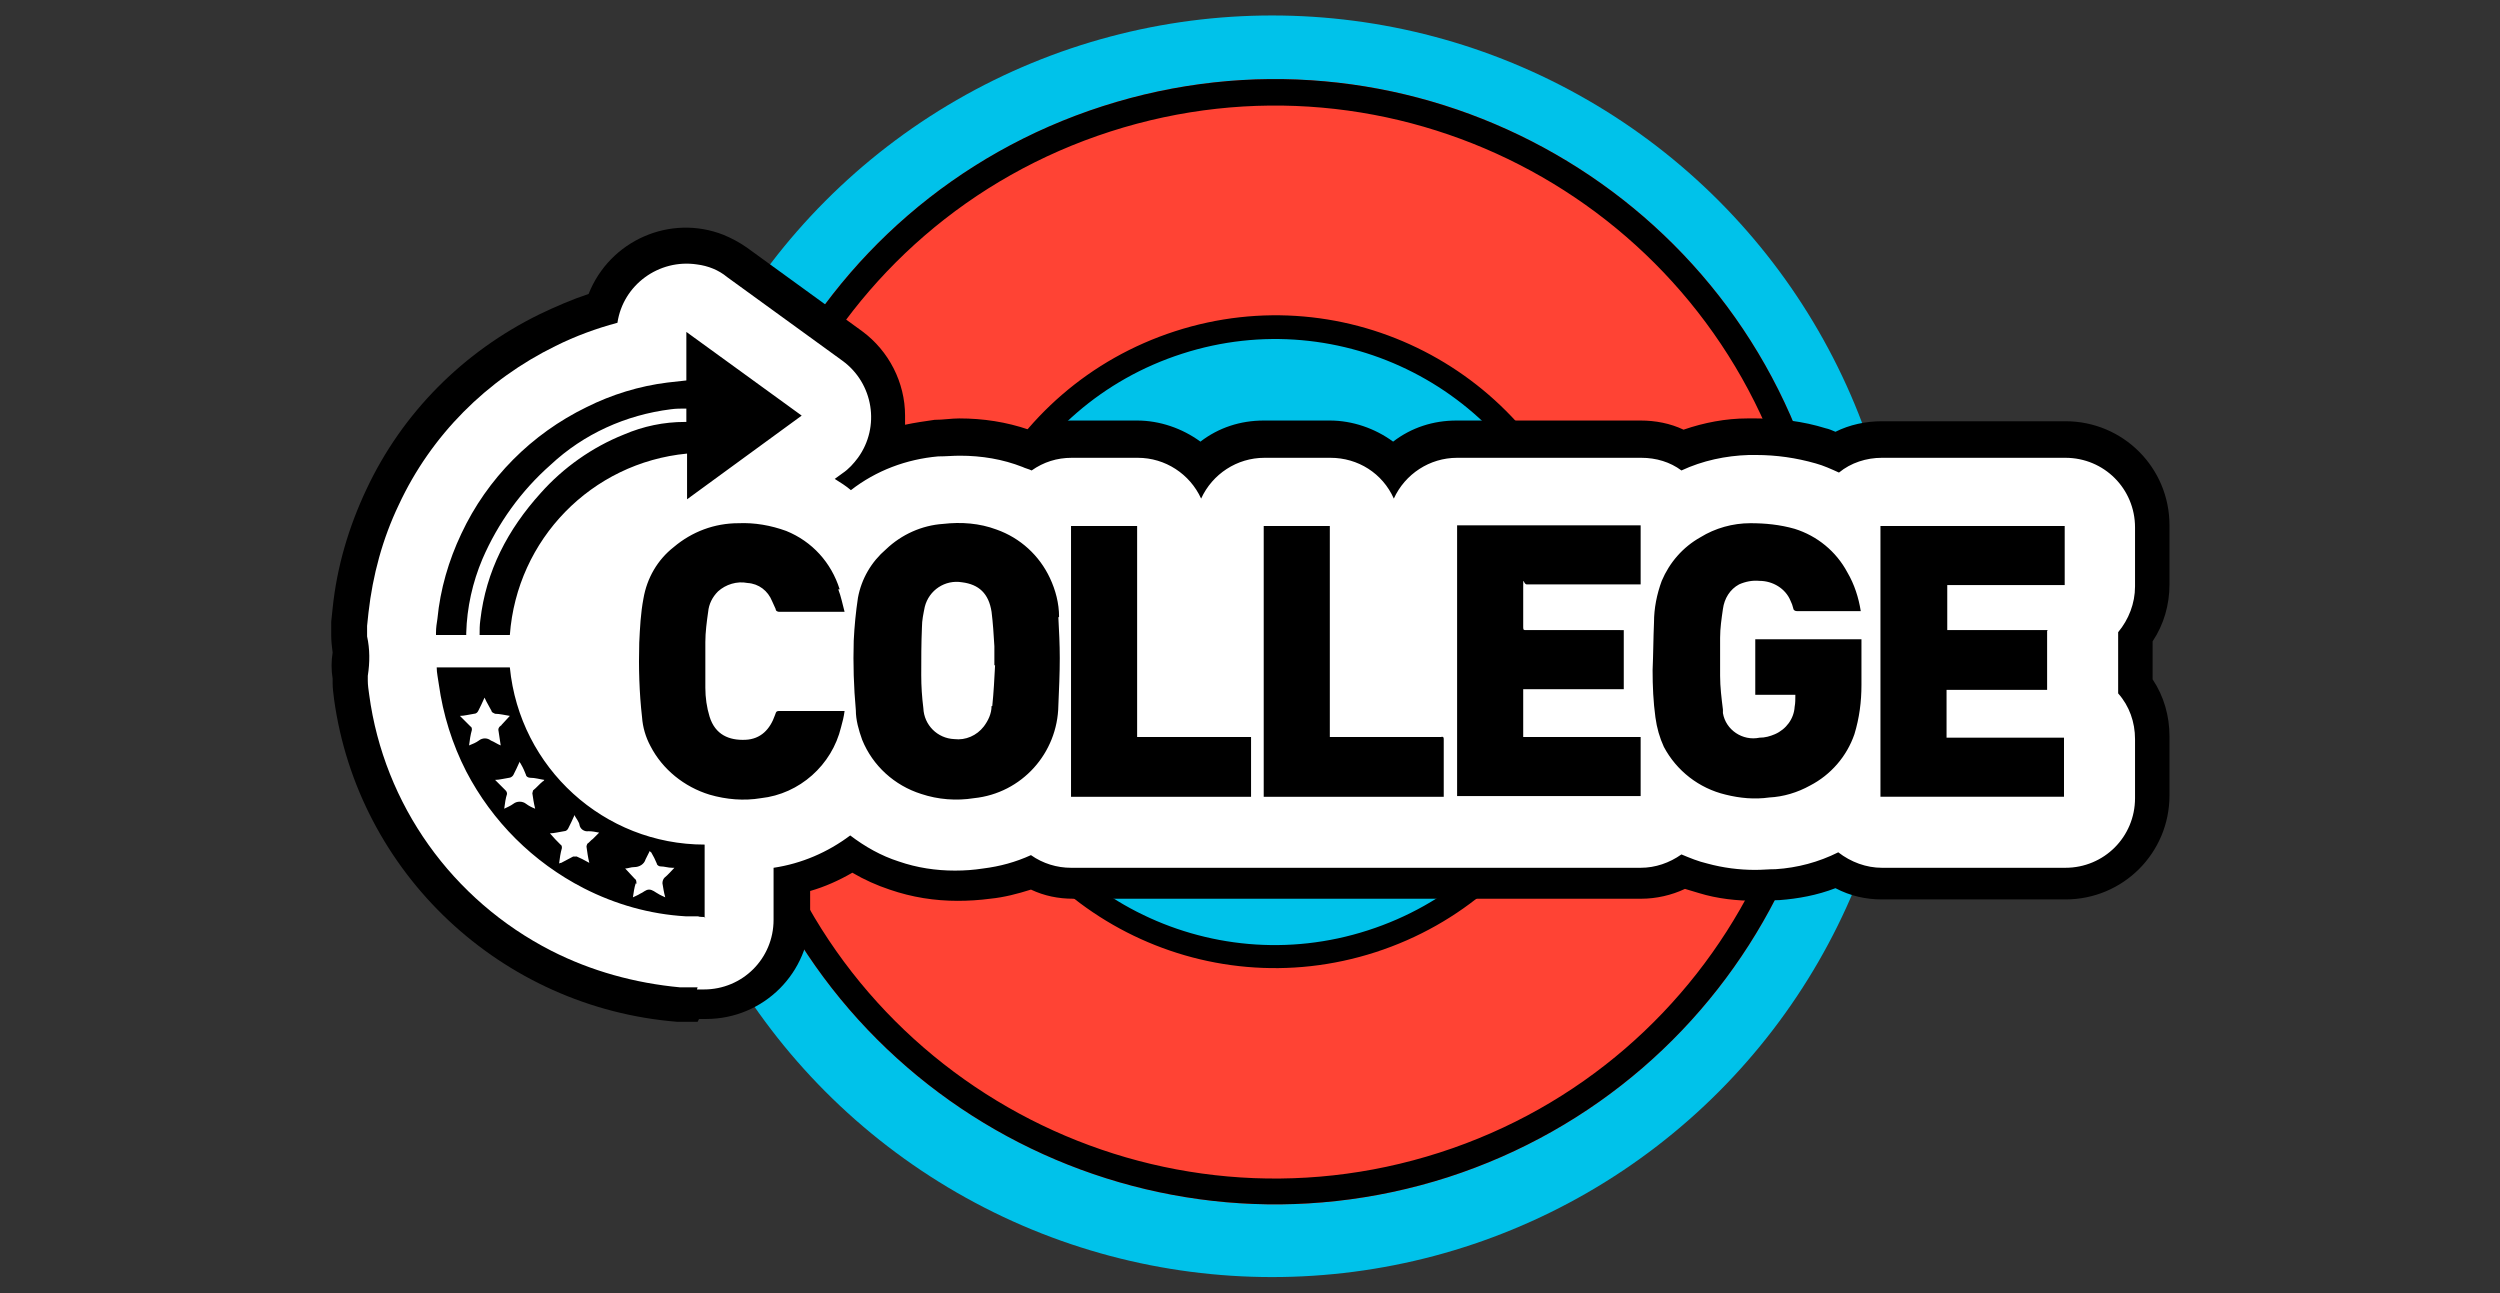 <?xml version="1.0" encoding="UTF-8"?>
<svg id="Layer_1" data-name="Layer 1" xmlns="http://www.w3.org/2000/svg" width="355.5" height="183.9" version="1.1" viewBox="0 0 355.5 183.9">
  <rect x="0" y="0" width="355.5" height="183.9" fill="#333333" stroke="none"/>
  <defs>
    <style>
      .cls-1 {
        fill: #ff4334;
      }

      .cls-1, .cls-2, .cls-3, .cls-4 {
        stroke-width: 0px;
      }

      .cls-2 {
        fill: #000;
      }

      .cls-3 {
        fill: #00c2ea;
      }

      .cls-4 {
        fill: #fff;
      }
    </style>
  </defs>
  <g id="Group_25" data-name="Group 25">
    <circle id="Ellipse_132" data-name="Ellipse 132" class="cls-3" cx="180.9" cy="91.9" r="89.7"/>
    <path id="Path_76" data-name="Path 76" class="cls-1" d="M257.5,66.7C243.9,24.7,198.8,1.6,156.8,15.1c-42.1,13.6-65.1,58.6-51.6,100.7,13.6,42.1,58.6,65.1,100.7,51.6,0,0,0,0,0,0,42-13.6,65.1-58.6,51.6-100.7ZM139.2,104.8c-7.5-23.2,5.3-48.1,28.5-55.6,23.2-7.5,48.1,5.3,55.6,28.5,7.5,23.2-5.3,48.1-28.5,55.6,0,0,0,0,0,0-23.2,7.5-48.1-5.3-55.6-28.5Z"/>
    <path id="Path_77" data-name="Path 77" class="cls-2" d="M253.9,67.9c12.9,40.1-9.1,83.1-49.2,96-40.1,12.9-83.1-9.1-96-49.2-12.9-40.1,9.1-83.1,49.2-96,0,0,0,0,0,0,40.1-12.9,83,9.1,96,49.2M137.2,105.5c7.9,24.4,34,37.8,58.4,29.9s37.8-34,29.9-58.4c-7.9-24.4-34-37.8-58.4-29.9,0,0,0,0,0,0-24.4,7.9-37.8,34-29.9,58.4M257.5,66.7C243.9,24.7,198.8,1.6,156.8,15.1s-65.1,58.6-51.6,100.7c13.6,42.1,58.6,65.1,100.7,51.6,0,0,0,0,0,0,42-13.6,65.1-58.6,51.6-100.7ZM140.3,104.5c-7.3-22.6,5.1-46.9,27.8-54.2,22.6-7.3,46.9,5.1,54.2,27.8s-5.1,46.9-27.8,54.2c-22.6,7.3-46.9-5.1-54.2-27.8,0,0,0,0,0,0Z"/>
    <path id="Path_78" data-name="Path 78" class="cls-2" d="M99.2,145.3c-.4,0-.7,0-1.1,0h-1.8c-25-2-45.4-21.1-48.8-45.9-.1-.8-.2-1.6-.2-2.2v-.7c-.2-1.2-.2-2.5,0-3.7-.1-.8-.2-1.6-.2-2.4v-.4c0-.6,0-1.1,0-1.6l.2-1.9c.6-5.9,2.3-11.6,4.8-16.9,5.1-10.9,13.8-19.6,24.6-24.9,2.3-1.1,4.6-2.1,7-2.9,3-7.6,11.6-11.4,19.2-8.4,1.2.5,2.3,1.1,3.3,1.8l16.4,11.9c3.8,2.8,6.1,7.3,6.1,12,0,.4,0,.8,0,1.3,1.4-.3,2.8-.5,4.2-.7,1.2,0,2.4-.2,3.5-.2,3.4,0,6.7.5,9.9,1.6,1.9-.8,3.9-1.3,6-1.3h9.4c3.2,0,6.4,1.1,9,3,2.6-2,5.7-3,9-3h9.4c3.2,0,6.4,1.1,9,3,2.6-2,5.7-3,9-3h26.2c2.1,0,4.2.4,6.1,1.3,2.9-1,6-1.6,9.1-1.6.4,0,.8,0,1.2,0,3.3,0,6.7.4,9.9,1.4.5.1.9.3,1.4.5,2-1,4.3-1.5,6.6-1.5h26.1c8.2,0,14.8,6.6,14.8,14.8v8.4c0,2.9-.8,5.7-2.4,8.1v5.4c1.6,2.4,2.4,5.2,2.4,8.1v8.4c0,8.2-6.6,14.8-14.8,14.8h-26.1c-2.3,0-4.5-.5-6.6-1.6-2.6,1-5.3,1.5-8,1.7-1.1,0-2.2.1-3.3.1-2.7,0-5.5-.3-8.1-1.1-.7-.2-1.3-.4-2-.6-1.9.9-4.1,1.4-6.2,1.4h-26.1c-.3,0-.6,0-.8,0-.3,0-.6,0-.9,0h-25.6c-.3,0-.7,0-1,0-.3,0-.6,0-.8,0h-25.6c-2.1,0-4.1-.4-6-1.3-1.9.6-3.8,1.1-5.8,1.3-1.5.2-3.1.3-4.6.3-3.3,0-6.5-.5-9.7-1.6-1.8-.6-3.6-1.4-5.3-2.4-1.9,1.1-3.9,2-6,2.6v3.4c0,8.2-6.6,14.8-14.8,14.8h-1Z"/>
    <path id="Path_79" data-name="Path 79" class="cls-4" d="M99.2,140.4c-.2,0-.5,0-.7,0h-1.8c-6.4-.6-12.6-2.3-18.3-5.2-14.1-7.2-23.8-20.8-25.9-36.4-.1-.7-.2-1.4-.2-2,0-.2,0-.5,0-.7.3-1.9.3-3.8-.1-5.6v-.4c0-.4,0-.7,0-1.1l.2-1.9c.6-5.3,2-10.5,4.3-15.3,4.6-9.9,12.5-17.8,22.3-22.6,2.8-1.4,5.8-2.5,8.8-3.3.8-5.4,5.9-9.1,11.3-8.3,1.6.2,3.1.8,4.3,1.8l16.4,11.9c4.4,3.2,5.4,9.4,2.2,13.8-.6.8-1.3,1.6-2.2,2.2l-1.1.8c.8.5,1.6,1,2.3,1.6,3.6-2.8,7.9-4.4,12.4-4.8,1.1,0,2.1-.1,3.1-.1,3.1,0,6.1.5,8.9,1.6.4.2.9.3,1.3.5,1.7-1.2,3.6-1.8,5.7-1.8h9.4c3.9,0,7.4,2.3,9,5.8,1.6-3.5,5.1-5.8,9-5.8h9.4c3.9,0,7.4,2.2,9,5.8,1.6-3.5,5.1-5.8,9-5.8h26.2c2.1,0,4.1.6,5.7,1.8,3-1.4,6.3-2.1,9.6-2.2.3,0,.7,0,1,0,2.9,0,5.7.4,8.5,1.2,1.1.3,2.2.8,3.3,1.3,1.7-1.4,3.9-2.1,6.1-2.1h26.1c5.5,0,9.9,4.4,9.9,9.9v8.4c0,2.4-.9,4.7-2.4,6.5v8.7c1.6,1.8,2.4,4.1,2.4,6.5v8.4c0,5.5-4.4,9.9-9.9,9.9h-26.1c-2.2,0-4.4-.8-6.2-2.2-2.8,1.4-5.8,2.2-8.9,2.4-1,0-1.9.1-2.9.1-2.3,0-4.6-.3-6.8-.9-1.3-.3-2.5-.8-3.7-1.3-1.7,1.2-3.7,1.9-5.8,1.9h-26.1c-.3,0-.6,0-.9,0-.3,0-.6,0-.9,0h-25.6c-.3,0-.6,0-1,0-.3,0-.6,0-.9,0h-25.6c-2,0-4-.6-5.7-1.8-2.2,1-4.4,1.6-6.8,1.9-1.3.2-2.6.3-4,.3-2.7,0-5.4-.4-8-1.3-2.5-.8-4.8-2.1-6.9-3.7-3.2,2.4-6.9,4-10.9,4.6v7.4c0,5.5-4.4,9.9-9.9,9.9h-1Z"/>
    <path id="Path_80" data-name="Path 80" class="cls-2" d="M62,89.9c0-.6.1-1.3.2-1.9.4-4.2,1.6-8.3,3.4-12.1,3.7-7.9,10-14.2,17.8-18,3.6-1.8,7.5-3,11.5-3.5.9-.1,1.8-.2,2.7-.3v-6.9l16.4,11.9-16.3,11.9v-6.5c-13.6,1.3-24.2,12.2-25.2,25.8h-4.3c0-.7,0-1.4.1-2.1.8-7,3.9-12.9,8.6-18.1,3.2-3.6,7.3-6.5,11.8-8.3,2.8-1.2,5.7-1.8,8.7-1.8,0,0,.1,0,.2,0v-1.9c-.8,0-1.5,0-2.2.1-6.4.8-12.4,3.5-17.1,7.9-4.2,3.7-7.5,8.3-9.7,13.4-1.4,3.3-2.2,6.9-2.3,10.5,0,0,0,.2,0,.3h-4.3v-.4ZM100.2,130.5v-10.4c-14.3,0-26.3-10.9-27.7-25.2h-10.4c0,.8.2,1.6.3,2.4.6,4.3,1.9,8.5,3.9,12.4,3.7,7.1,9.5,12.9,16.7,16.6,4.5,2.3,9.4,3.7,14.5,4h1.8c0,.1,1,.1,1,.1ZM82,121.8c-.2,0-.3,0-.5,0-.6.3-1.1.6-1.7.9,0,0-.2,0-.3.1.1-.8.2-1.5.4-2.2,0-.2,0-.4-.2-.5-.5-.5-1-1-1.5-1.6.6,0,1.3-.2,2-.3.3,0,.5-.2.6-.4.3-.6.6-1.2.9-1.9.1.3.3.5.4.7.1.2.3.5.3.7.1.6.7,1,1.3.9.5,0,1,.1,1.5.2-.3.3-.6.6-.9.9-.3.2-.5.5-.8.7,0,.1-.1.2-.1.4.1.7.2,1.5.4,2.3-.7-.4-1.3-.7-2-1h0ZM71.4,103.1c0,0-.1,0-.2.1-.3.2-.4.5-.3.8.1.6.2,1.3.3,2-.5-.2-.9-.5-1.4-.7-.5-.4-1.2-.4-1.7,0-.4.3-.9.5-1.4.7.1-.8.2-1.5.4-2.2,0-.2,0-.4-.2-.5-.5-.5-1-1-1.5-1.5.6,0,1.3-.2,2-.3.3,0,.5-.2.6-.4.3-.6.6-1.2.9-1.9.3.7.7,1.3,1,1.9,0,.2.3.3.5.4.7,0,1.4.2,2.1.3l-1.2,1.3ZM90.5,125.7c0-.3,0-.6-.2-.7-.5-.5-.9-1-1.4-1.5.4,0,.8-.2,1.3-.2.7,0,1.4-.4,1.6-1.1.2-.4.4-.8.6-1.2,0,0,.1.2.2.2.3.5.6,1.1.8,1.6,0,.2.3.4.5.4.6,0,1.1.2,1.7.2.1,0,.2,0,.3,0-.5.5-.9,1-1.4,1.4-.2.2-.3.5-.3.8.1.6.2,1.3.4,2-.4-.2-.7-.3-1-.5-.4-.2-.8-.6-1.3-.6s-.8.4-1.3.6c-.3.2-.6.3-1,.5.1-.7.2-1.4.4-2h0ZM72.1,113c0-.2,0-.4-.2-.6-.5-.5-1-1-1.5-1.5.6,0,1.3-.2,2-.3.2,0,.5-.2.6-.4.3-.6.6-1.2.9-1.9,0,.2.2.3.2.4.3.5.5,1,.7,1.5,0,.2.3.4.6.4.7,0,1.3.2,2,.3,0,0-.1.2-.2.2-.5.4-.9.9-1.4,1.3,0,.1-.1.3-.1.4.1.7.2,1.4.4,2.2-.5-.2-.9-.4-1.3-.7-.5-.4-1.3-.4-1.8,0-.4.3-.9.5-1.3.7.1-.8.2-1.5.4-2.1ZM264.6,86.9c-.3-1.9-.9-3.8-1.9-5.5-1.6-3-4.3-5.2-7.5-6.2-2.1-.6-4.2-.8-6.3-.8-2.5,0-5,.7-7.1,2-2.5,1.4-4.4,3.6-5.5,6.2-.7,1.9-1.1,3.9-1.1,5.9-.1,2.3-.1,4.5-.2,6.8,0,2.3.1,4.5.4,6.7.2,1.5.6,2.9,1.2,4.2,1.8,3.4,5,5.9,8.8,6.8,2,.5,4.1.7,6.2.4,2-.1,4-.7,5.8-1.7,2.9-1.5,5.2-4.1,6.3-7.3.7-2.3,1-4.6,1-7,0-2,0-4.1,0-6.1v-.4h-15.1v7.9h5.7c0,.6,0,1.2-.1,1.7-.1,1.7-1.2,3.2-2.8,3.9-.7.3-1.4.5-2.2.5-2.4.5-4.8-1.1-5.2-3.5,0-.2,0-.3,0-.5-.2-1.6-.4-3.2-.4-4.8,0-1.8,0-3.6,0-5.4,0-1.4.2-2.7.4-4.1.2-1.5,1-2.8,2.3-3.5.9-.4,1.9-.6,2.9-.5,1.9,0,3.7,1.1,4.4,2.8.2.4.3.7.4,1.1,0,.2.2.4.5.4,0,0,0,0,0,0,2.9,0,5.8,0,8.7,0h.4c0,0,0-.1,0-.2h0ZM150.6,87.7c0-1.9-.5-3.8-1.3-5.5-1.5-3.2-4.2-5.7-7.6-6.9-2.4-.9-5-1.1-7.6-.8-3,.2-5.9,1.5-8.1,3.6-2.1,1.8-3.5,4.2-4,6.9-.3,2-.5,4-.6,6.1-.1,3.3,0,6.6.3,9.9,0,1.4.4,2.8.9,4.2,1.5,3.7,4.6,6.5,8.4,7.7,2.4.8,5,1,7.5.6,6.8-.7,11.9-6.4,12-13.2.1-2.3.2-4.6.2-6.7,0-2-.1-3.9-.2-5.8h0ZM141,100.4c0,1.1-.5,2.1-1.1,2.9-1,1.3-2.6,2-4.2,1.8-2.4-.1-4.3-2-4.4-4.4-.2-1.6-.3-3.1-.3-4.7,0-2.3,0-4.5.1-6.8,0-1,.2-1.9.4-2.9.6-2.4,2.9-3.9,5.3-3.5,2.4.3,3.8,1.6,4.2,4.2.2,1.6.3,3.2.4,4.9,0,.9,0,1.8,0,2.7h.1c-.1,1.9-.2,3.9-.4,5.8h0ZM230.4,89.6c-4.5,0-8.9,0-13.4,0-.3,0-.4,0-.4-.4,0-1.9,0-3.7,0-5.6s0-.5.5-.5h16.2v-8.4h-26.1v38.5h26.1v-8.4h-16.7v-6.8h14.3v-8.4h-.5ZM291.2,89.6h-14.3v-6.4h16.7v-8.4h-26.2v38.5h26.1v-8.4h-16.7v-6.8h14.3v-8.4ZM119.4,83.8c-1.2-3.8-3.9-6.8-7.6-8.3-2.2-.8-4.5-1.2-6.8-1.1-3.4,0-6.6,1.2-9.2,3.4-2.3,1.8-3.8,4.4-4.3,7.3-.4,2.1-.5,4.2-.6,6.3-.1,3.5,0,7.1.4,10.6.1,1.4.5,2.8,1.2,4.1,1.7,3.3,4.8,5.8,8.4,6.9,2.4.7,4.9.9,7.3.5,5.5-.6,10.1-4.7,11.4-10.1.2-.7.4-1.5.5-2.3h-9c-.7,0-.7,0-.9.6-.7,2-2,3.4-4.2,3.5-2.3.1-4.3-.7-5.1-3.3-.4-1.3-.6-2.7-.6-4.1,0-2.2,0-4.3,0-6.5,0-1.4.2-2.9.4-4.3.1-1.1.6-2.1,1.4-2.9,1.1-1,2.7-1.5,4.2-1.2,1.6.1,2.9,1.1,3.5,2.6.2.4.3.7.5,1.1,0,.3.3.4.5.4,0,0,0,0,0,0,2.9,0,5.9,0,8.8,0h.5c-.3-1.1-.5-2.2-.9-3.2h0ZM177.9,113.2v-8.4h-16.2v-30h-9.4v38.5h25.6ZM205.3,112.8c0-2.5,0-5.1,0-7.6,0-.3,0-.5-.4-.4-5.1,0-10.2,0-15.3,0-.1,0-.3,0-.5,0v-30h-9.4v38.5h25.6v-.4Z"/>
  </g>
</svg>